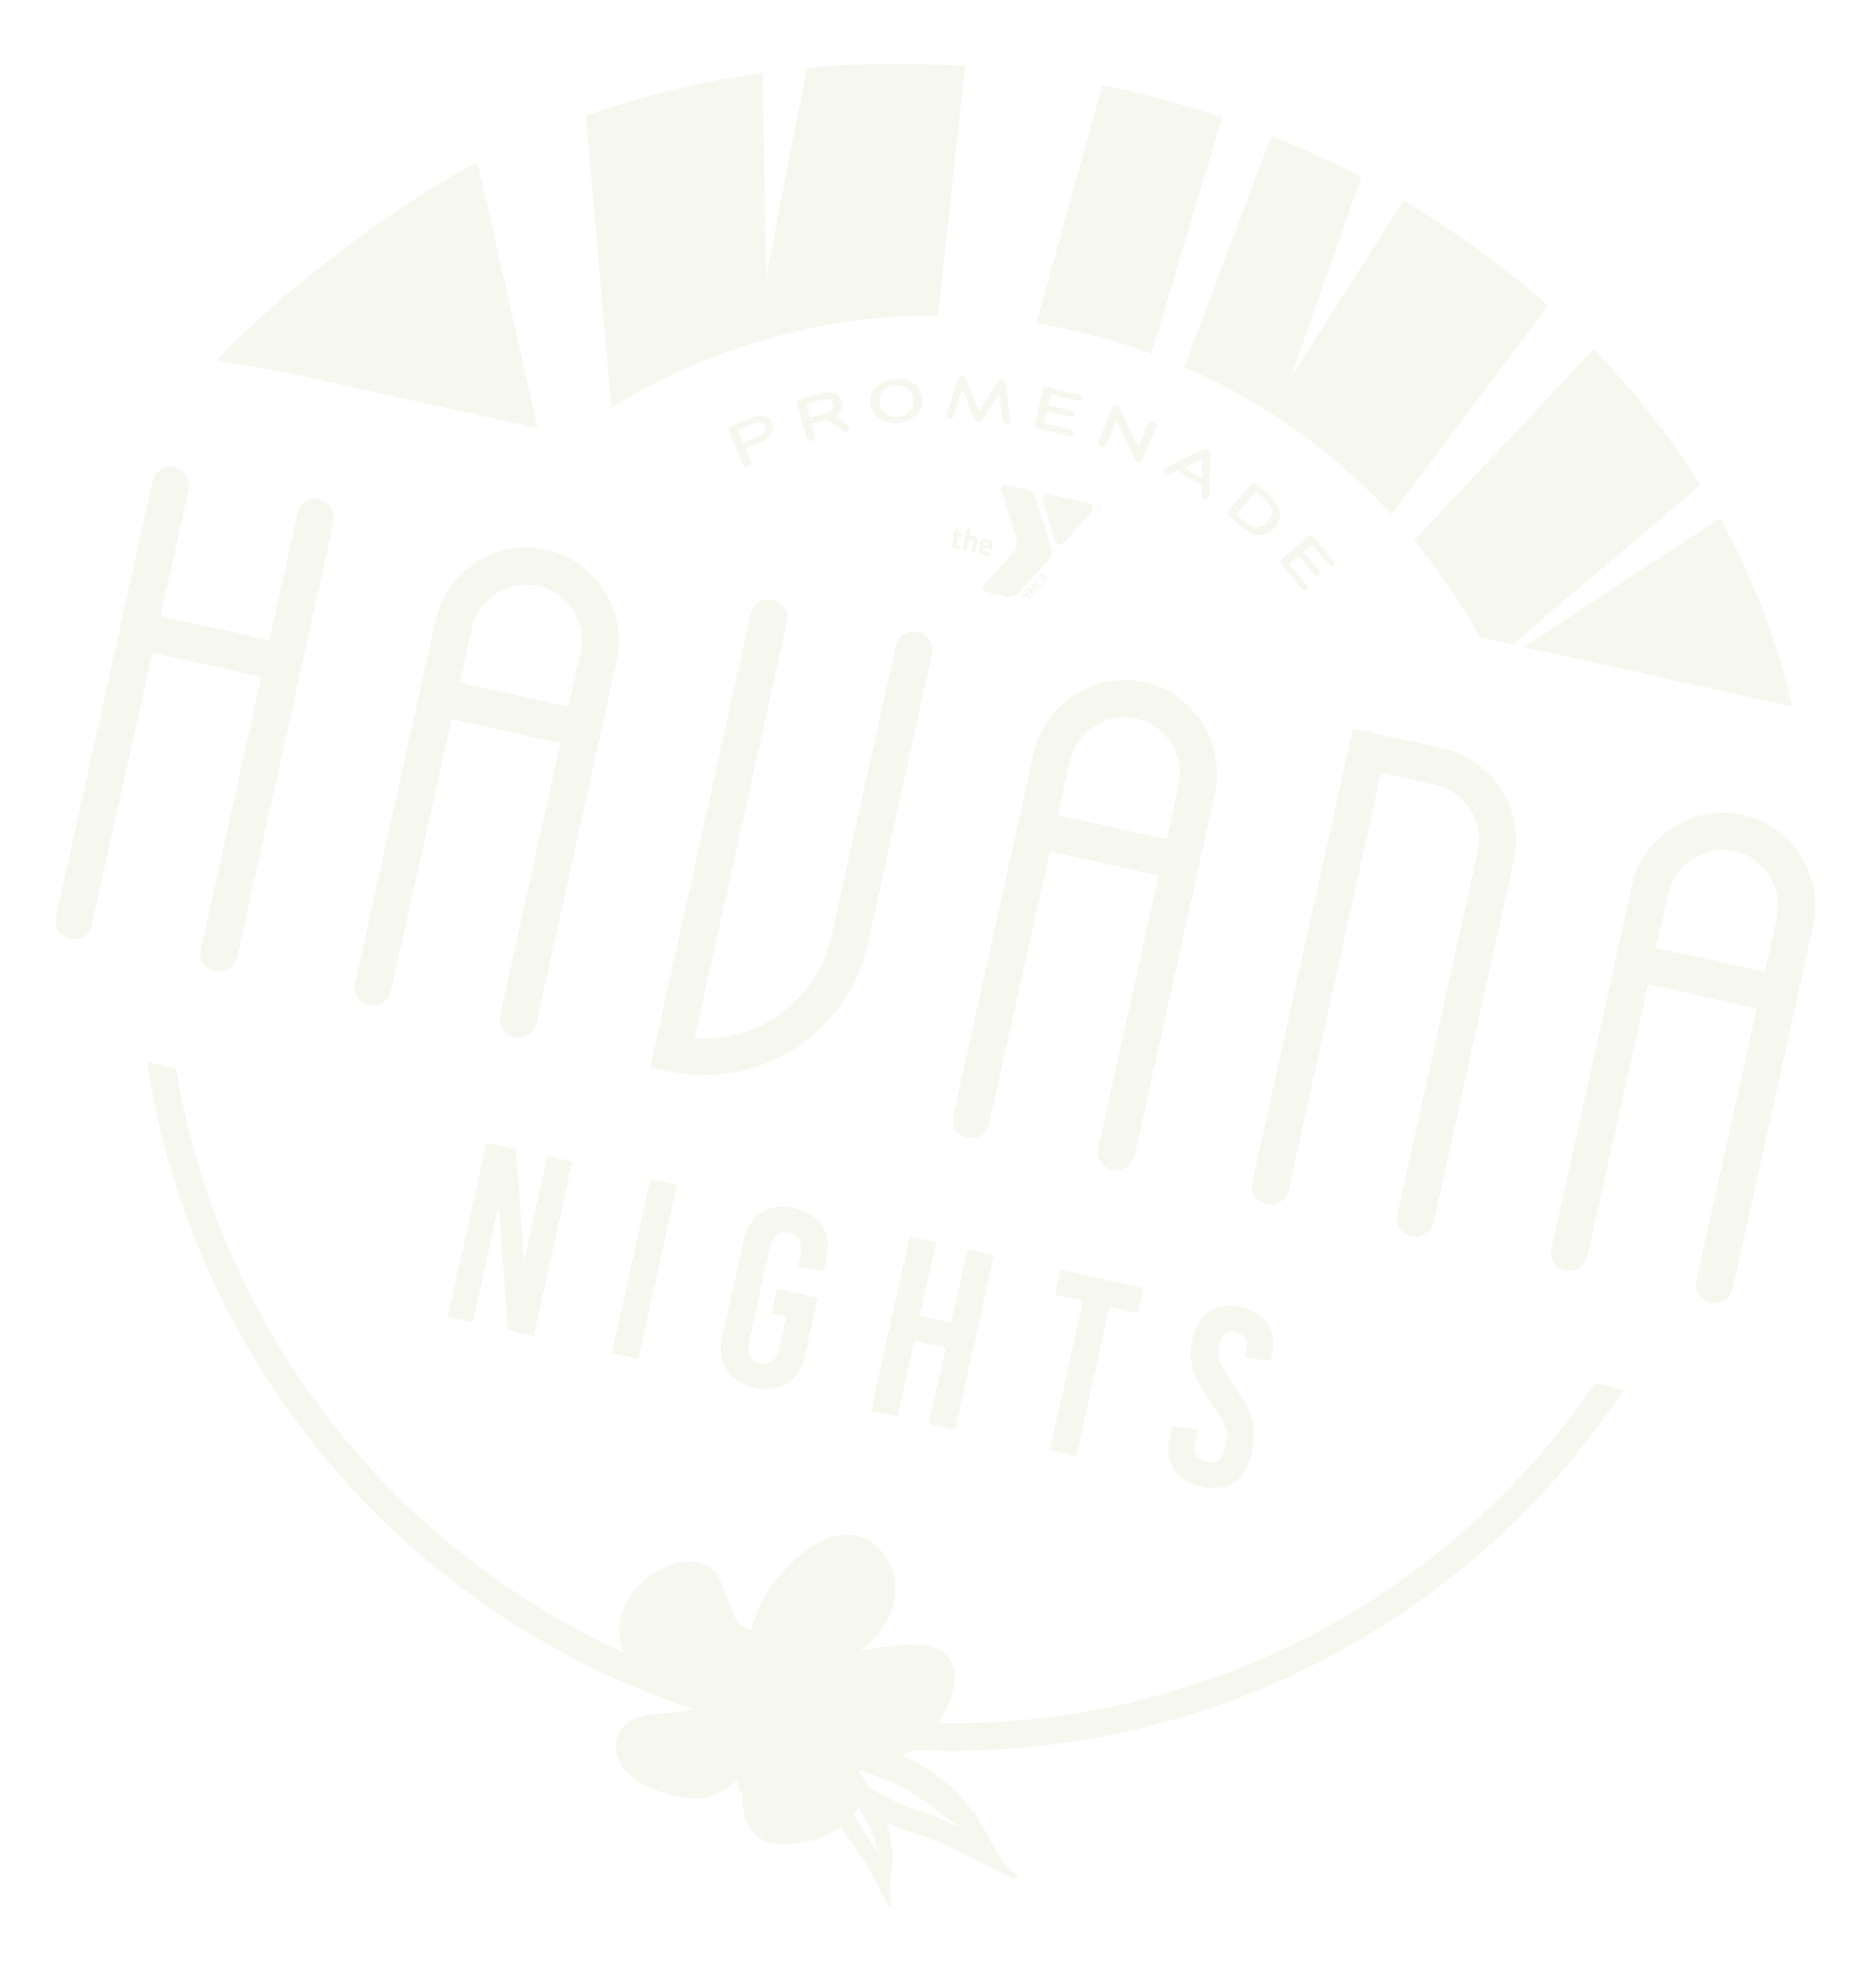 <?xml version="1.0" encoding="utf-8"?>
<!-- Generator: Adobe Illustrator 26.2.1, SVG Export Plug-In . SVG Version: 6.00 Build 0)  -->
<svg version="1.1" id="图层_1" xmlns="http://www.w3.org/2000/svg" xmlns:xlink="http://www.w3.org/1999/xlink" x="0px" y="0px"
	 viewBox="0 0 432.16 453.27" style="enable-background:new 0 0 432.16 453.27;" xml:space="preserve">
<style type="text/css">
	.st0{clip-path:url(#SVGID_00000142176143236743139180000015703739897509376904_);}
	.st1{opacity:0.26;clip-path:url(#SVGID_00000035506835598438523230000016058716880188759480_);}
	.st2{clip-path:url(#SVGID_00000111880020402951372830000004437236563397925301_);fill:#DEE0C2;}
</style>
<g>
	<defs>
		<rect id="SVGID_1_" x="12.77" y="14.67" width="405.43" height="424.47"/>
	</defs>
	<clipPath id="SVGID_00000041275968631557293490000000610589634678969266_">
		<use xlink:href="#SVGID_1_"  style="overflow:visible;"/>
	</clipPath>
	<g style="clip-path:url(#SVGID_00000041275968631557293490000000610589634678969266_);">
		<defs>
			<rect id="SVGID_00000079478520689007828000000016795660760359490960_" x="12.77" y="14.67" width="405.43" height="424.47"/>
		</defs>
		<clipPath id="SVGID_00000070103470267506234580000011173929740202426241_">
			<use xlink:href="#SVGID_00000079478520689007828000000016795660760359490960_"  style="overflow:visible;"/>
		</clipPath>
		<g style="opacity:0.26;clip-path:url(#SVGID_00000070103470267506234580000011173929740202426241_);">
			<g>
				<defs>
					<rect id="SVGID_00000001653828232474051200000017040388489418514350_" x="-36.49" y="-32.34" width="499.11" height="509.13"/>
				</defs>
				<clipPath id="SVGID_00000128453470803795771370000016498588998043824830_">
					<use xlink:href="#SVGID_00000001653828232474051200000017040388489418514350_"  style="overflow:visible;"/>
				</clipPath>
				<path style="clip-path:url(#SVGID_00000128453470803795771370000016498588998043824830_);fill:#DEE0C2;" d="M197.55,407.55
					c0.4,0.11,0.79,0.23,1.13,0.37c0,0,6.62,2.08,11.6,5.14s6.76,5.3,10.38,7.3c1.23,1.24-4.71-2.12-10.9-4.01
					c-3.17-0.97-6.76-2.96-9.48-4.65C199.03,409.65,197.97,408.13,197.55,407.55 M196.73,417.84c0.38-0.52,0.71-1.07,1-1.66
					c0.76,1.11,1.85,2.82,2.58,4.51c1.23,2.84,1.32,4.36,2.29,6.33c0.16,0.91-1.4-2.35-3.51-5.05
					C198.18,420.8,197.37,419.23,196.73,417.84 M40.53,246.09l-6.62-1.47c10.64,69.69,59.44,127.02,125.86,149.01
					c-2.14,0.44-4.28,0.68-6.35,0.88c-3.18,0.31-8.75,0.41-10.77,4.66c-0.81,1.7-0.96,3.53-0.5,5.2c1.34,4.84,7.45,7.6,11.15,8.7
					c3.44,1.02,8.15,1.66,11.85,0.09c1.77-0.75,3.34-1.99,4.74-3.53c-0.04,1.67,0.22,3.15,1.17,3.56c-0.12,5.53,1.37,9.72,6.01,11.1
					c1.17,0.35,2.43,0.47,3.68,0.47c3.45-0.02,9.05-1.09,13.12-4.06c0.62,1.18,1.33,2.34,2.17,3.43c6.32,8.2,8.53,16.74,9.44,14.74
					c-1.48-5.19,0.94-8.29-0.29-15.55c-0.21-1.22-0.6-2.48-1.06-3.74c1.69,0.85,3.46,1.59,5.31,2.16
					c15.2,4.75,25.52,13.58,24.9,10.24c-6.45-5.24-6.13-11.28-14.09-19.34c-3.28-3.32-7.94-6.16-12.29-8.36
					c0.86-0.32,1.7-0.73,2.52-1.27c64.94,2.99,127.02-27.97,163.61-82.96l-6.59-1.46c-34.49,50.36-91.36,79.27-151.34,78.3
					c0.06-0.1,0.13-0.19,0.19-0.3c0.06-0.1,0.1-0.18,0.15-0.27c0.51-0.86,0.99-1.77,1.43-2.72c1.41-3,2.56-6.59,1.69-9.7
					c-0.73-2.61-2.66-3.93-4.76-4.55c-4.47-1.32-11.09-0.1-15.93,0.72c-0.23,0.04-0.45,0.08-0.68,0.12c2.87-2.17,5.45-5.07,6.9-8.59
					c2.27-5.51,1-10.45-1.92-14.16c-1.39-1.76-3.1-3.01-5.1-3.6c-5.05-1.5-10.8,1.48-15.28,5.57c-3.95,3.61-8.72,9.93-9.63,16
					c-0.28-0.05-0.55-0.11-0.82-0.19c-2.72-0.81-3.44-3.34-4.51-6.27c-0.64-1.75-1.29-3.47-2.05-5.13
					c-0.93-2.03-2.53-3.27-4.38-3.82c-4.98-1.47-12.19,1.84-15.98,7.14c-2.68,3.74-3.5,8.17-2.2,12.29
					c0.13,0.41,0.31,0.79,0.46,1.18C89.58,355.98,50.49,305.89,40.53,246.09 M282.42,332.38l-0.28,1.26
					c-0.64,2.87-2.34,3.51-4.18,3.11c-2.18-0.48-3.15-2.08-2.55-4.78l0.61-2.75l-5.98-0.72l-0.59,2.64
					c-1.31,5.91,1.75,10.02,7.37,11.26c5.57,1.23,9.98-1.04,11.29-6.95l0.43-1.95c1.03-4.65-0.08-8.32-4.37-14.51
					c-3.16-4.49-3.9-6.58-3.4-8.82l0.19-0.86c0.51-2.3,1.99-2.99,3.76-2.6c2.12,0.47,2.88,1.96,2.26,4.71l-0.28,1.26l5.98,0.72
					l0.26-1.15c1.31-5.91-1.41-9.94-7.03-11.19c-5.62-1.25-9.75,1.09-11.06,7l-0.22,0.98c-0.97,4.36,0.14,8.04,4.43,14.22
					C282.24,327.77,282.98,329.86,282.42,332.38 M332.54,172.4l-20.88-4.63l-23.17,104.5c-0.26,1.18-0.1,2.24,0.5,3.18
					c0.59,0.94,1.48,1.53,2.67,1.8c1.18,0.26,2.28,0.1,3.28-0.48c1.01-0.58,1.64-1.46,1.9-2.65l21.32-96.15l12.53,2.78
					c1.74,0.39,3.28,1.08,4.63,2.07c1.35,0.99,2.47,2.19,3.37,3.59c0.89,1.4,1.5,2.93,1.83,4.57c0.33,1.64,0.3,3.34-0.09,5.07
					l-18.47,83.31l-0.07,0.31c-0.26,1.18-0.1,2.24,0.5,3.18c0.59,0.94,1.48,1.53,2.67,1.8c1.18,0.26,2.28,0.1,3.28-0.48
					c1-0.58,1.64-1.46,1.9-2.64l18.54-83.62c0.63-2.85,0.67-5.67,0.12-8.46c-0.55-2.79-1.56-5.33-3.02-7.62s-3.34-4.28-5.63-5.96
					C337.97,174.19,335.39,173.03,332.54,172.4 M263.32,296.67l-19.04-4.22l-1.27,5.74l6.48,1.44l-7.63,34.42l6.08,1.35l7.63-34.42
					l6.48,1.44L263.32,296.67z M292.08,120.15c-1.48,1.7-3.36,1.73-5.27,0.08l-1.99-1.73l4.53-5.23l1.99,1.73
					C293.25,116.65,293.56,118.44,292.08,120.15 M293.69,121.54c2.36-2.73,0.89-5.63-1.41-7.62l-2.76-2.39
					c-0.36-0.31-0.98-0.4-1.39,0.08l-5.13,5.92c-0.4,0.46-0.23,1.06,0.13,1.38l2.76,2.39C288.19,123.3,291.26,124.34,293.69,121.54
					 M295.28,128.73c-0.47,0.4-0.44,0.98-0.1,1.37l4.93,5.72c0.27,0.31,0.69,0.35,1,0.08c0.32-0.28,0.34-0.7,0.07-1.01l-4.25-4.93
					l2.23-1.93l3.62,4.19c0.27,0.31,0.7,0.36,1.01,0.1c0.32-0.28,0.33-0.71,0.06-1.02l-3.62-4.19l1.93-1.67l4.12,4.78
					c0.27,0.31,0.69,0.37,1.02,0.09c0.31-0.27,0.32-0.7,0.05-1.01l-4.78-5.55c-0.39-0.45-0.91-0.54-1.4-0.11L295.28,128.73z
					 M222.88,287.71l-3.75,16.92l-7.23-1.6l3.75-16.92l-6.08-1.35l-8.9,40.15l6.08,1.35l3.88-17.5l7.23,1.6l-3.88,17.5l6.08,1.35
					l8.9-40.15L222.88,287.71z M234.12,124.16L234.12,124.16L234.12,124.16L234.12,124.16z M234.12,124.16L234.12,124.16
					L234.12,124.16L234.12,124.16z M230.68,112.9l3.44,11.26c0,0,0,0,0,0c0.16,0.51,0.19,1.06,0.07,1.62
					c-0.12,0.54-0.37,1.02-0.72,1.41l-6.85,7.61c-0.1,0.11-0.18,0.26-0.21,0.43c-0.12,0.53,0.21,1.05,0.72,1.16l4.76,1.06
					c1.02,0.22,2.05-0.09,2.71-0.83l0.14-0.15l6.59-7.32l0.12-0.14c0.34-0.37,0.56-0.84,0.67-1.36c0.12-0.54,0.1-1.08-0.05-1.57
					l-0.03-0.1l-3.42-11.19l-0.06-0.2c-0.29-0.95-1.09-1.67-2.11-1.9l-4.64-1.03c-0.52-0.11-1.03,0.22-1.15,0.75
					C230.63,112.59,230.63,112.75,230.68,112.9 M238.14,136.71l-0.81-0.86c0.06,0.03,0.14,0.07,0.21,0.1
					c0.27,0.11,0.55,0.24,0.73,0.31c0.07,0.03,0.12,0.03,0.19-0.04l0.05-0.06c0.06-0.07,0.06-0.12,0.02-0.2
					c-0.08-0.18-0.23-0.45-0.37-0.71c-0.04-0.06-0.08-0.15-0.11-0.21l0.91,0.75c0.06,0.05,0.12,0.06,0.18-0.01l0.08-0.09
					c0.06-0.07,0.08-0.13,0-0.2l-1.33-1.04c-0.08-0.06-0.13-0.02-0.18,0.03l-0.11,0.12c-0.06,0.06-0.06,0.11-0.04,0.17
					c0.12,0.26,0.36,0.71,0.54,1.06c-0.36-0.15-0.82-0.35-1.09-0.45c-0.06-0.02-0.11-0.01-0.16,0.05l-0.11,0.12
					c-0.05,0.05-0.08,0.11-0.01,0.18l1.13,1.26c0.07,0.08,0.13,0.05,0.19-0.02l0.08-0.09C238.21,136.82,238.2,136.77,238.14,136.71
					 M240.45,133.19c-0.06,0.06-0.11,0.12-0.15,0.17l-0.34-0.64l0.65,0.29C240.55,133.08,240.51,133.12,240.45,133.19
					 M240.62,133.96l-0.17-0.32c0.07-0.08,0.15-0.16,0.23-0.25c0.09-0.1,0.15-0.16,0.23-0.26l0.35,0.15
					c0.06,0.02,0.11,0.04,0.17-0.03l0.11-0.12c0.03-0.04,0.06-0.09,0.01-0.14c-0.01-0.01-0.02-0.02-0.04-0.02l-1.65-0.68
					c-0.09-0.04-0.14-0.04-0.21,0.04l-0.08,0.09c-0.07,0.08-0.06,0.13-0.02,0.22l0.81,1.57c0.02,0.04,0.04,0.07,0.05,0.08
					c0.03,0.03,0.06,0.04,0.13-0.04l0.09-0.1C240.67,134.08,240.66,134.03,240.62,133.96 M240.06,134.81
					c0.09-0.1,0.13-0.16,0.21-0.26c0.07-0.09,0.07-0.14,0.03-0.18l-0.07-0.06c-0.08-0.07-0.11-0.08-0.18-0.01
					c-0.07,0.08-0.1,0.13-0.2,0.25c-0.06,0.07-0.12,0.12-0.16,0.16c-0.2,0.16-0.4,0-0.64-0.23c-0.24-0.23-0.41-0.39-0.35-0.57
					c0.02-0.08,0.12-0.19,0.18-0.26c0.1-0.12,0.15-0.14,0.22-0.23c0.06-0.07,0.05-0.11-0.03-0.18l-0.07-0.06
					c-0.05-0.04-0.09-0.04-0.18,0.04c-0.09,0.09-0.14,0.14-0.23,0.24c-0.38,0.42-0.45,0.73,0.17,1.31c0.37,0.34,0.68,0.51,1.02,0.27
					C239.9,134.99,239.99,134.89,240.06,134.81 M237.29,137.83l0.08-0.09c0.06-0.06,0.05-0.12-0.01-0.18l-0.45-0.42l-0.34-1.08
					c-0.01-0.03-0.03-0.08-0.06-0.11c-0.04-0.04-0.09-0.04-0.14,0.02l-0.09,0.1c-0.06,0.06-0.06,0.11-0.04,0.16l0.25,0.78
					l-0.78-0.19c-0.06-0.01-0.1-0.01-0.16,0.05l-0.11,0.12c-0.03,0.04-0.06,0.1-0.01,0.15c0.02,0.02,0.05,0.03,0.08,0.04l1.14,0.27
					l0.44,0.41C237.18,137.92,237.23,137.9,237.29,137.83 M240.27,89.9l-1.86,7.58c-0.15,0.6,0.21,1.05,0.71,1.17l7.34,1.8
					c0.4,0.1,0.77-0.12,0.87-0.51c0.1-0.41-0.13-0.77-0.53-0.87l-6.32-1.55l0.7-2.86l5.38,1.32c0.4,0.1,0.78-0.11,0.88-0.51
					c0.1-0.41-0.14-0.77-0.54-0.87l-5.38-1.32l0.61-2.48l6.13,1.5c0.4,0.1,0.78-0.1,0.88-0.52c0.1-0.4-0.15-0.76-0.54-0.86
					l-7.12-1.75C240.9,89.04,240.42,89.27,240.27,89.9 M250.77,115.88l-9.07-2.01c-0.67-0.15-1.34,0.28-1.49,0.97
					c-0.05,0.21-0.05,0.42,0.01,0.62l2.77,9.05c0.13,0.42,0.46,0.76,0.91,0.86c0.45,0.1,0.9-0.06,1.19-0.39l6.33-7.03
					c0.14-0.15,0.23-0.34,0.28-0.56C251.86,116.7,251.44,116.03,250.77,115.88 M181.17,303.19l-1.52,6.88
					c-0.71,3.21-2.18,4.39-4.53,3.87c-2.35-0.52-3.18-2.21-2.6-4.85l4.86-21.91c0.59-2.64,2.11-3.81,4.46-3.28
					c2.35,0.52,3.24,2.22,2.53,5.43l-0.53,2.41l5.91,1.01l0.61-2.75c1.35-6.08-1.36-10.41-7.44-11.76
					c-6.02-1.33-10.25,1.46-11.6,7.54l-4.88,22.03c-1.35,6.08,1.31,10.4,7.33,11.73c6.08,1.35,10.37-1.43,11.72-7.51l2.91-13.14
					l-9.41-2.09l-1.25,5.62L181.17,303.19z M222.64,126.51l0.37-1.68c0.12-0.53,0.26-0.68,0.77-0.57c0.48,0.11,0.5,0.31,0.41,0.76
					c0,0-0.02,0.09-0.03,0.14h0c-0.01,0.07-0.03,0.15-0.05,0.24l-0.31,1.38c-0.05,0.22,0,0.35,0.19,0.39l0.38,0.09
					c0.22,0.05,0.31-0.06,0.35-0.27l0.5-2.26c0.11-0.48,0.01-1.09-0.88-1.29c-0.39-0.09-0.76-0.03-1.03,0.04l0.3-1.36
					c0.03-0.14,0.01-0.33-0.21-0.38l-0.32-0.07c-0.21-0.05-0.33,0-0.39,0.25l-0.99,4.45c-0.04,0.18-0.01,0.31,0.2,0.35l0.38,0.09
					C222.51,126.82,222.6,126.71,222.64,126.51 M220.11,121.97l-0.13,0.6l-0.18-0.04c-0.12-0.03-0.21,0.02-0.25,0.2l-0.07,0.32
					c-0.03,0.12-0.01,0.22,0.13,0.25l0.2,0.05l-0.37,1.68c-0.19,0.88-0.09,1.2,0.67,1.37c0.24,0.05,0.4,0.07,0.64,0.1
					c0.24,0.03,0.32-0.03,0.38-0.3l0.06-0.26c0.02-0.08,0.01-0.21-0.15-0.25c-0.17-0.04-0.41,0.02-0.62-0.02
					c-0.05-0.01-0.08-0.04-0.09-0.08c-0.02-0.06,0-0.2,0.07-0.55l0.33-1.48l0.78,0.17c0.13,0.03,0.18,0.01,0.24-0.24l0.06-0.26
					c0.05-0.21-0.03-0.25-0.19-0.29l-0.71-0.16l0.13-0.6c0.03-0.14,0.01-0.34-0.22-0.39l-0.32-0.07
					C220.28,121.67,220.16,121.72,220.11,121.97 M149.86,271.52l-8.9,40.15l6.08,1.35l8.9-40.15L149.86,271.52z M186.57,96.22
					l-0.83-3.18l3.6-0.95c1.42-0.37,2.33,0.03,2.58,1.01c0.26,1-0.34,1.8-1.74,2.16L186.57,96.22z M187.64,100.3l-0.71-2.7
					l3.71-0.97l3.39,2.53c0.31,0.25,0.67,0.32,0.95,0.25c0.48-0.12,0.76-0.58,0.63-1.08c-0.07-0.27-0.28-0.45-0.46-0.61l-2.55-1.91
					c1.16-0.74,1.65-1.8,1.28-3.22c-0.54-2.06-2.36-2.54-4.89-1.88l-4.59,1.21c-0.45,0.12-0.88,0.59-0.72,1.21l2.02,7.69
					c0.16,0.61,0.77,0.83,1.22,0.71C187.4,101.41,187.81,100.92,187.64,100.3 M126.11,266.26l-5.3,23.92l-0.11-0.03l-1.87-25.51
					l-6.77-1.5l-8.9,40.15l5.74,1.27l5.9-26.61l0.11,0.02l2.07,28.38l5.97,1.32l8.9-40.15L126.11,266.26z M130.96,162.76
					l-25.05-5.55l2.78-12.53c0.39-1.74,1.07-3.28,2.07-4.63c0.99-1.35,2.19-2.47,3.59-3.37c1.4-0.89,2.92-1.51,4.57-1.84
					c1.64-0.33,3.33-0.3,5.07,0.09c1.74,0.39,3.28,1.07,4.63,2.07c1.35,0.99,2.47,2.19,3.37,3.59s1.5,2.93,1.83,4.57
					c0.33,1.64,0.3,3.34-0.08,5.07L130.96,162.76z M121.6,238.34c0.97-0.59,1.59-1.47,1.85-2.66l0.1,0.02l18.54-83.62
					c0.63-2.85,0.67-5.67,0.12-8.46c-0.55-2.79-1.56-5.33-3.02-7.62c-1.46-2.3-3.34-4.28-5.63-5.96c-2.3-1.68-4.87-2.83-7.72-3.46
					c-2.85-0.63-5.67-0.67-8.46-0.12c-2.79,0.55-5.33,1.56-7.62,3.02c-2.3,1.46-4.28,3.34-5.96,5.63c-1.68,2.29-2.83,4.87-3.46,7.72
					l-18.47,83.31l-0.07,0.31c-0.26,1.18-0.1,2.24,0.5,3.18c0.6,0.94,1.48,1.53,2.67,1.8c1.18,0.26,2.26,0.1,3.23-0.49
					c0.97-0.59,1.59-1.47,1.85-2.66l14.01-62.72l25.05,5.55l-13.84,62.43l-0.07,0.31c-0.26,1.18-0.1,2.24,0.5,3.18
					c0.6,0.94,1.49,1.53,2.67,1.8C119.55,239.09,120.63,238.92,121.6,238.34 M169.99,99.09l3.52-1.49c1.25-0.53,2.18-0.34,2.58,0.59
					c0.39,0.92-0.14,1.74-1.37,2.26l-3.52,1.49L169.99,99.09z M167.97,99.47l3.1,7.32c0.25,0.58,0.81,0.75,1.31,0.53
					c0.52-0.22,0.79-0.73,0.54-1.32l-1.16-2.74l3.52-1.49c2.18-0.92,3.51-2.39,2.67-4.38c-0.84-1.99-2.82-2.03-5-1.11l-4.45,1.89
					C168.02,98.38,167.7,98.84,167.97,99.47 M43.46,112.8c0.26-1.18,0.07-2.28-0.58-3.31c-0.65-1.02-1.57-1.66-2.75-1.92
					c-1.18-0.26-2.25-0.06-3.2,0.61c-0.95,0.66-1.56,1.59-1.82,2.77L12.89,211.17c-0.26,1.18-0.1,2.24,0.5,3.18
					c0.6,0.94,1.48,1.53,2.67,1.8c1.18,0.26,2.28,0.1,3.28-0.48c1.01-0.58,1.64-1.46,1.9-2.64c0.11-0.49,0.15-0.84,0.13-1.07
					l13.78-61.67l25.05,5.55l-13.84,62.43l-0.07,0.31c-0.26,1.18-0.1,2.24,0.5,3.18c0.6,0.94,1.49,1.53,2.67,1.8
					c1.18,0.26,2.28,0.1,3.28-0.48c1.01-0.58,1.64-1.46,1.9-2.65l0.07-0.31l22.06-99.49l0.09-0.42l0.02-0.1
					c0.19-1.2-0.02-2.29-0.65-3.26c-0.62-0.98-1.53-1.6-2.71-1.86c-1.18-0.26-2.25-0.06-3.2,0.6c-0.95,0.66-1.56,1.59-1.82,2.77
					l-0.09,0.42l-6.36,28.71l-25.05-5.55l6.36-28.71L43.46,112.8z M123.84,98.62l-13.81-61.27C91.11,47.08,63.63,68,49.91,83.03
					l14.28,2.36L123.84,98.62z M140.83,93.87c22.22-13.7,48.18-21.35,75.24-21.26l6.29-57.39c-12.36-0.86-24.54-0.7-36.43,0.4
					c-5.23,25.9-9.42,48.42-9.42,48.42l-0.89-47.22c-14.11,1.97-27.73,5.29-40.64,9.82L140.83,93.87z M206.8,95.96
					c-2.4,0.21-4.01-1.21-4.19-3.26c-0.18-2.05,1.17-3.71,3.57-3.91c2.42-0.21,4.04,1.2,4.21,3.25
					C210.57,94.08,209.22,95.76,206.8,95.96 M212.51,91.85c-0.24-2.78-2.65-4.84-6.45-4.51c-3.79,0.33-5.82,2.76-5.58,5.54
					c0.24,2.79,2.65,4.85,6.44,4.52C210.73,97.08,212.75,94.64,212.51,91.85 M191.53,215.61c-0.82,3.69-2.24,7.04-4.26,10.06
					c-2.02,3.02-4.43,5.57-7.23,7.65c-2.8,2.08-5.92,3.64-9.36,4.66c-3.44,1.03-6.99,1.39-10.65,1.09l21.25-95.84
					c0.26-1.18,0.08-2.26-0.54-3.24c-0.62-0.98-1.53-1.6-2.71-1.86c-1.18-0.26-2.26-0.08-3.24,0.54c-0.98,0.62-1.6,1.53-1.86,2.71
					l-23.14,104.4l4.07,0.9c5.22,1.16,10.33,1.25,15.33,0.28c5-0.97,9.58-2.77,13.74-5.39c4.16-2.62,7.73-5.99,10.73-10.11
					c2.99-4.12,5.07-8.79,6.23-14.01l14.81-66.81c0.26-1.18,0.08-2.26-0.54-3.24c-0.62-0.98-1.53-1.6-2.71-1.86
					c-1.18-0.26-2.26-0.08-3.24,0.54c-0.98,0.62-1.6,1.53-1.86,2.71L191.53,215.61z M232.76,96.84c0.01-0.07,0.01-0.15-0.01-0.21
					l-1.16-8.46c-0.07-0.43-0.45-0.7-0.8-0.74c-0.36-0.03-0.74,0.19-0.98,0.56l-4.3,6.79l-3.03-7.44c-0.17-0.41-0.5-0.7-0.85-0.73
					c-0.37-0.03-0.79,0.17-0.93,0.58l-2.63,8.13c-0.02,0.05-0.04,0.14-0.05,0.21c-0.05,0.51,0.39,0.88,0.85,0.92
					c0.34,0.03,0.69-0.14,0.83-0.56l1.98-6.17l2.69,6.66c0.18,0.38,0.55,0.62,0.95,0.65c0.39,0.04,0.82-0.12,1.05-0.47l3.82-6.08
					l0.86,6.43c0.07,0.44,0.38,0.67,0.71,0.7C232.22,97.64,232.72,97.35,232.76,96.84 M227.77,125.77l-1.18-0.26l0.01-0.07
					c0.12-0.54,0.27-0.7,0.79-0.58c0.49,0.11,0.51,0.31,0.41,0.77C227.8,125.64,227.78,125.72,227.77,125.77 M228.62,124.85
					c-0.14-0.35-0.47-0.58-1.07-0.72c-0.63-0.14-1.07-0.06-1.35,0.21c-0.29,0.27-0.46,0.69-0.6,1.34c-0.16,0.73-0.17,1.23,0.07,1.58
					c0.19,0.28,0.55,0.48,1.09,0.6c0.31,0.07,0.74,0.13,1.11,0.15c0.23,0.01,0.29-0.1,0.33-0.27c0.02-0.08,0.04-0.17,0.04-0.25
					c0-0.1-0.04-0.25-0.14-0.27c-0.09-0.02-0.18,0-0.26-0.01c-0.28,0-0.59-0.01-0.91-0.08c-0.17-0.04-0.32-0.11-0.42-0.18
					c-0.2-0.15-0.16-0.44-0.07-0.81l1.76,0.39c0.25,0.06,0.31,0.02,0.4-0.38C228.71,125.7,228.77,125.23,228.62,124.85
					 M265.25,81.49l16.26-54.4c-8.89-3.01-18.09-5.52-27.57-7.49l-15.23,54.88c2.64,0.43,5.29,0.93,7.93,1.51
					C253.06,77.42,259.25,79.28,265.25,81.49 M263.27,105.72l3.08-7.45c0.24-0.59-0.1-1.11-0.55-1.29c-0.43-0.18-1.06-0.06-1.3,0.53
					l-2.3,5.56l-4.06-8.71c-0.16-0.34-0.34-0.69-0.65-0.82c-0.43-0.18-1.06-0.06-1.3,0.53l-3.08,7.45
					c-0.24,0.59,0.11,1.13,0.54,1.31c0.45,0.19,1.08,0.05,1.32-0.54l2.26-5.47l4.12,8.82c0.14,0.3,0.38,0.52,0.65,0.64
					C262.47,106.48,263.01,106.35,263.27,105.72 M253.1,116.85c0.03,0.01,0.16,0.03,0.18,0.05c0.02,0.02,0.02,0.05,0.01,0.13
					c-0.01,0.05-0.02,0.06-0.03,0.07c-0.02,0.01-0.04,0.02-0.08,0.01l-0.13-0.03L253.1,116.85z M253.24,116.77l-0.19-0.04
					c-0.02,0-0.04-0.01-0.05,0.02l-0.14,0.61c-0.01,0.03,0,0.04,0.03,0.05l0.04,0.01c0.02,0,0.04,0,0.04-0.03l0.05-0.22l0.05,0.01
					l0.13,0.27c0.01,0.03,0.03,0.03,0.05,0.04l0.06,0.01c0.03,0.01,0.04-0.02,0.02-0.05l-0.12-0.25c0.1,0.02,0.16-0.04,0.19-0.15
					c0.02-0.09,0.02-0.16-0.01-0.2C253.37,116.81,253.35,116.8,253.24,116.77 M253.27,116.57c0.29,0.06,0.47,0.36,0.41,0.65
					c-0.07,0.3-0.35,0.48-0.64,0.42c-0.29-0.07-0.47-0.36-0.41-0.65C252.69,116.7,252.97,116.51,253.27,116.57 M253.3,116.43
					c-0.37-0.08-0.73,0.16-0.81,0.53c-0.08,0.37,0.15,0.74,0.52,0.82c0.37,0.08,0.73-0.16,0.81-0.53
					C253.89,116.88,253.66,116.51,253.3,116.43 M256.71,165.39c1.64-0.33,3.33-0.3,5.07,0.08c1.74,0.39,3.28,1.08,4.63,2.07
					c1.35,0.99,2.47,2.19,3.37,3.59c0.89,1.4,1.5,2.93,1.84,4.57c0.33,1.64,0.3,3.34-0.09,5.07l-2.78,12.53l-25.05-5.55l2.78-12.53
					c0.39-1.74,1.07-3.28,2.07-4.63c0.99-1.35,2.19-2.47,3.59-3.37C253.55,166.33,255.07,165.72,256.71,165.39 M263.64,157.12
					c-2.85-0.63-5.67-0.67-8.46-0.12c-2.79,0.55-5.33,1.56-7.62,3.02c-2.3,1.46-4.28,3.34-5.96,5.63c-1.68,2.3-2.83,4.87-3.46,7.72
					l-18.47,83.31l-0.07,0.31c-0.26,1.18-0.1,2.24,0.5,3.18c0.59,0.94,1.48,1.53,2.67,1.8c1.18,0.26,2.26,0.1,3.23-0.49
					c0.97-0.59,1.59-1.47,1.85-2.66l14.01-62.72l25.05,5.55l-13.84,62.43L253,264.4c-0.26,1.18-0.1,2.24,0.5,3.18
					c0.59,0.94,1.48,1.53,2.67,1.8c1.18,0.26,2.26,0.1,3.23-0.49c0.97-0.59,1.59-1.47,1.85-2.66l0.1,0.02l18.54-83.62
					c0.63-2.85,0.67-5.67,0.12-8.46c-0.55-2.79-1.56-5.33-3.02-7.62c-1.46-2.3-3.34-4.28-5.63-5.96
					C269.07,158.91,266.49,157.76,263.64,157.12 M276.89,110.27l-4.14-2.63l4.22-2.06L276.89,110.27z M278.44,114.64
					c0.1-0.15,0.15-0.31,0.14-0.46l0.18-9.6c0.01-0.41-0.11-0.72-0.52-0.98c-0.43-0.27-0.75-0.24-1.12-0.06l-8.64,4.22
					c-0.13,0.07-0.25,0.18-0.34,0.33c-0.29,0.45-0.08,0.99,0.28,1.21c0.23,0.14,0.54,0.2,0.82,0.07l2.03-1.01l5.57,3.55l-0.06,2.27
					c0.02,0.31,0.19,0.57,0.41,0.71C277.57,115.13,278.14,115.11,278.44,114.64 M320.59,118.49l36.03-48.09
					c-10.07-8.96-21.21-17.08-33.29-24.19l-26.01,40.78l16.28-46.18c-6.65-3.47-13.56-6.65-20.69-9.49l-20.11,53.2
					C291.27,92.54,307.42,104.22,320.59,118.49 M348.45,148.42l43.26-36.72c-6.92-11.08-15.17-21.56-24.6-31.26l-41.33,44.02
					c5.73,6.94,10.79,14.4,15.12,22.28L348.45,148.42z M351.08,149l61.74,13.69c-3.37-15.01-8.93-29.58-16.58-43.32L351.08,149z
					 M406.56,223.86l-25.06-5.55l2.78-12.53c0.39-1.74,1.07-3.28,2.07-4.63c0.99-1.35,2.19-2.47,3.59-3.37
					c1.4-0.89,2.92-1.5,4.57-1.83c1.64-0.33,3.33-0.3,5.07,0.08c1.74,0.39,3.28,1.08,4.63,2.07c1.35,0.99,2.47,2.19,3.37,3.59
					c0.89,1.4,1.5,2.93,1.83,4.57c0.33,1.64,0.3,3.34-0.08,5.07L406.56,223.86z M399.15,296.8l18.54-83.62
					c0.63-2.85,0.67-5.67,0.12-8.46c-0.55-2.79-1.56-5.33-3.02-7.62c-1.46-2.3-3.34-4.28-5.63-5.96c-2.29-1.68-4.87-2.83-7.72-3.46
					c-2.85-0.63-5.68-0.67-8.46-0.12c-2.79,0.55-5.33,1.56-7.62,3.02c-2.3,1.46-4.28,3.34-5.96,5.63c-1.68,2.3-2.83,4.87-3.46,7.72
					l-18.47,83.31l-0.07,0.31c-0.26,1.18-0.1,2.24,0.5,3.18c0.59,0.94,1.48,1.53,2.67,1.8c1.18,0.26,2.26,0.1,3.23-0.49
					c0.97-0.59,1.59-1.47,1.85-2.66l14.01-62.72l25.05,5.55l-13.84,62.43l-0.07,0.31c-0.26,1.18-0.1,2.24,0.5,3.18
					c0.59,0.94,1.48,1.53,2.67,1.8c1.18,0.26,2.26,0.1,3.23-0.49c0.97-0.59,1.59-1.47,1.85-2.66L399.15,296.8z"/>
			</g>
		</g>
	</g>
</g>
</svg>
